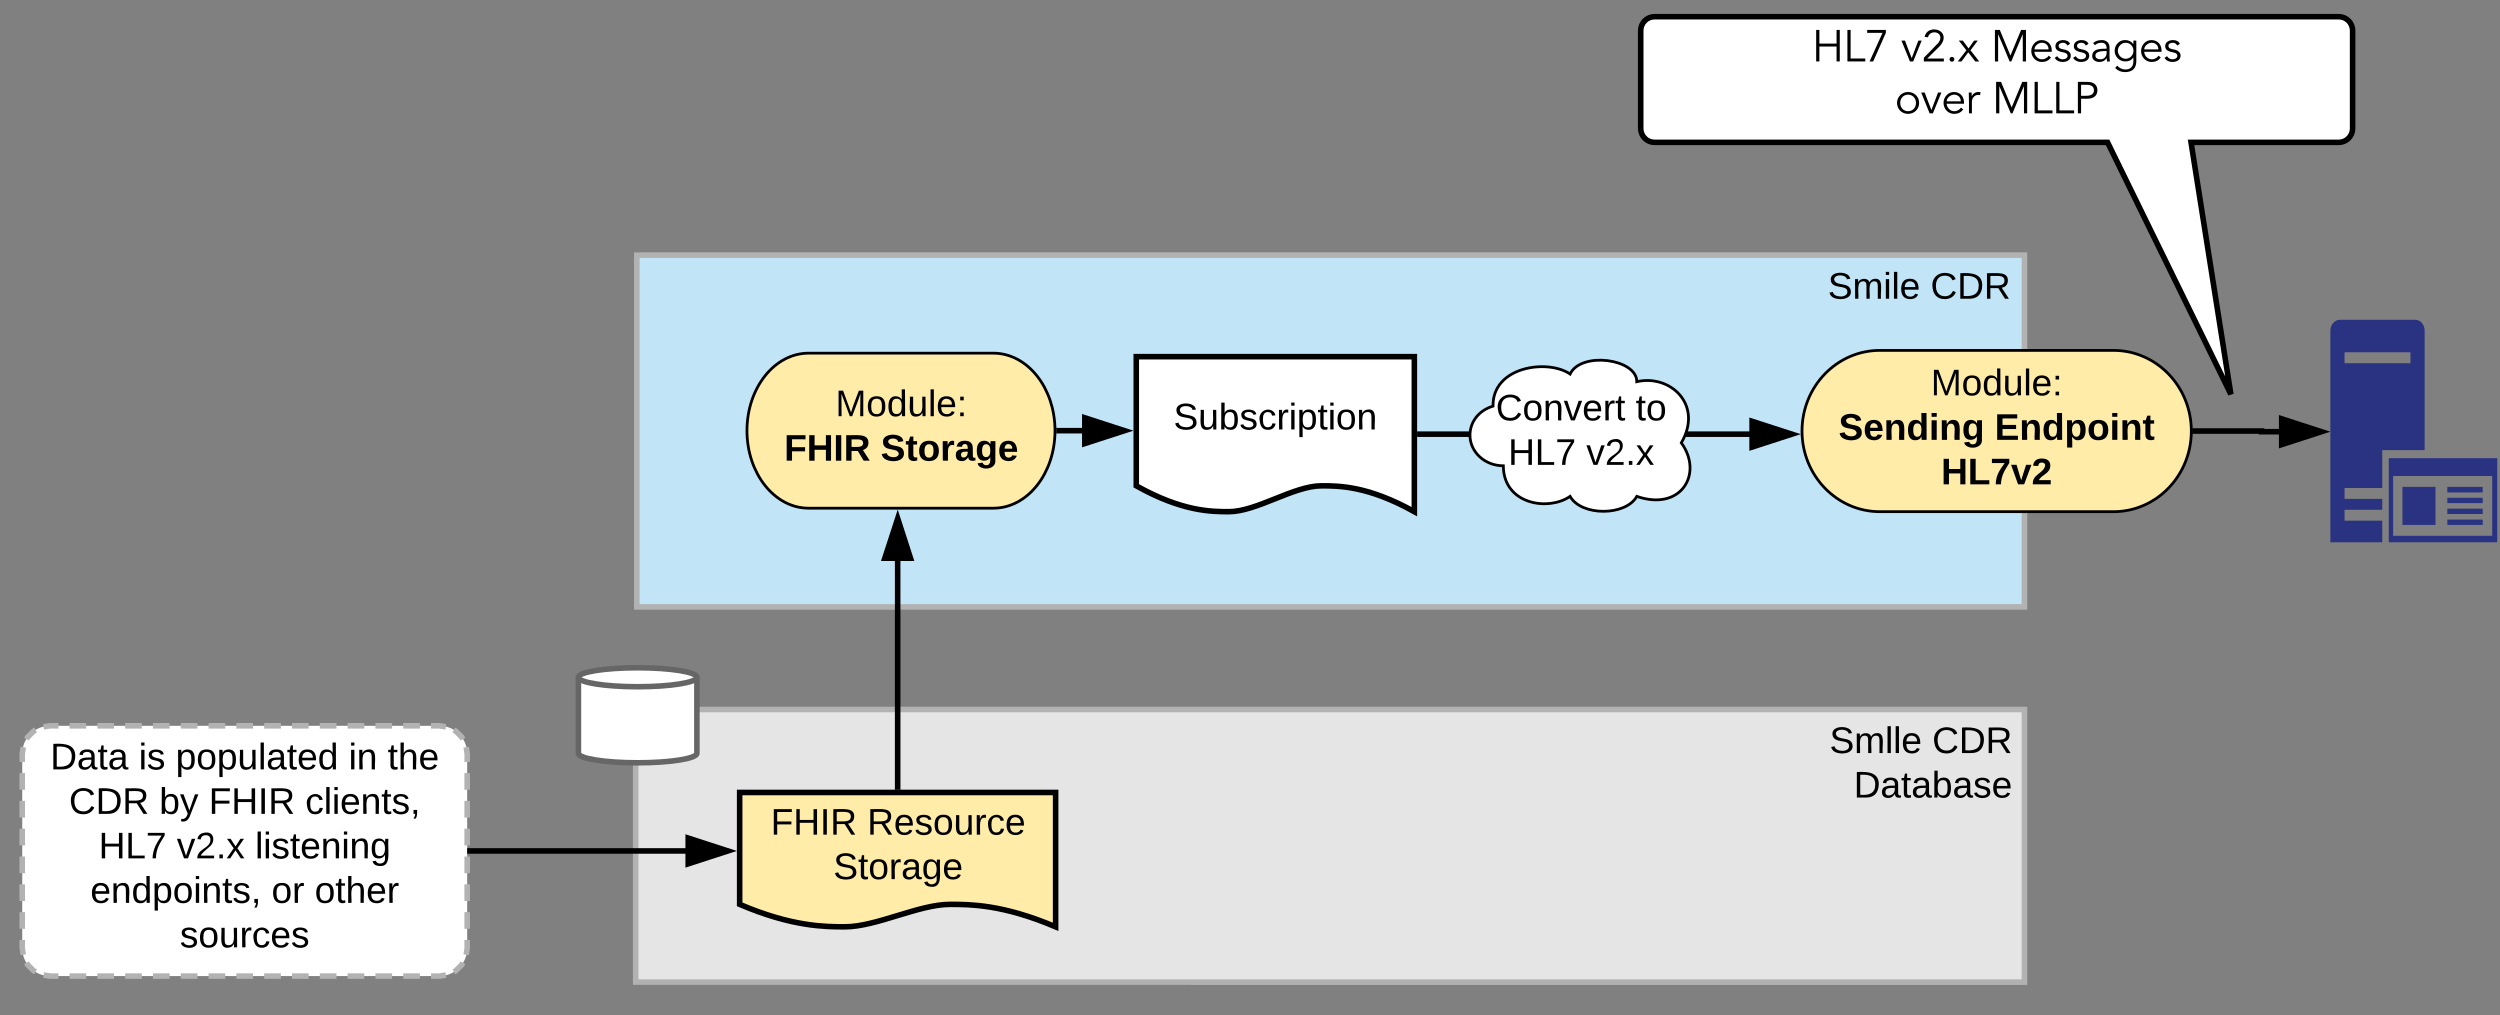<svg xmlns="http://www.w3.org/2000/svg" xmlns:xlink="http://www.w3.org/1999/xlink" xmlns:lucid="lucid" width="899" height="365"><rect width="100%" height="100%" fill="#808080" stroke="none"/><g transform="translate(-42 -574)" lucid:page-tab-id="iBxPmAPJmaLZ"><path d="M271 665.75h499v126.5H271z" stroke="#b2b2b2" stroke-width="2" fill="#c1e4f7"/><use xlink:href="#a" transform="matrix(1,0,0,1,276,670.75) translate(423.296 10.667)"/><use xlink:href="#b" transform="matrix(1,0,0,1,276,670.75) translate(460.222 10.667)"/><path d="M802 700c15.46 0 28 12.98 28 29s-12.54 29-28 29h-84c-15.46 0-28-12.98-28-29s12.54-29 28-29z" stroke="#000" fill="#ffeca9"/><use xlink:href="#c" transform="matrix(1,0,0,1,695,705) translate(41.333 11.167)"/><use xlink:href="#d" transform="matrix(1,0,0,1,695,705) translate(8.148 27.167)"/><use xlink:href="#e" transform="matrix(1,0,0,1,695,705) translate(64.296 27.167)"/><use xlink:href="#f" transform="matrix(1,0,0,1,695,705) translate(45.037 43.167)"/><path d="M910.54 689h-27.12c-1.86 0-3.42 1.76-3.42 3.92V769h18.66v-7.76H885.1v-3.92h13.56v-3.92H885.1v-3.92h13.56v-13.6h15.24v-42.96c0-2.16-1.5-3.92-3.36-3.92zm-1.74 15.6h-23.7v-3.92h23.7v3.92z" stroke="#000" stroke-opacity="0" fill="#2a3282"/><path d="M901 738.76V769h39v-30.24h-39zm37.14 27.92h-35.58v-21.52h35.64v21.52h-.06z" stroke="#000" stroke-opacity="0" fill="#2a3282"/><path d="M917.8 749.08h-11.88v13.68h11.88v-13.68zM934.78 760.84h-12.72v1.92h12.72v-1.92zM934.78 756.92h-12.72v1.92h12.72v-1.92zM934.78 753h-12.72v1.92h12.72V753zM934.78 749.08h-12.72v2h12.72v-2z" stroke="#000" stroke-opacity="0" fill="#2a3282"/><path d="M399.22 701c12.24 0 22.16 12.48 22.16 27.87 0 15.4-9.92 27.87-22.16 27.87h-66.46c-12.23 0-22.15-12.48-22.15-27.87 0-15.4 9.93-27.87 22.16-27.87z" stroke="#000" fill="#ffeca9"/><use xlink:href="#c" transform="matrix(1,0,0,1,315.611,706) translate(26.833 17.667)"/><use xlink:href="#g" transform="matrix(1,0,0,1,315.611,706) translate(8.389 33.667)"/><use xlink:href="#h" transform="matrix(1,0,0,1,315.611,706) translate(43.093 33.667)"/><path d="M270.6 829.13H770v98.04H270.6z" stroke="#b2b2b2" stroke-width="2" fill="#e5e5e5"/><use xlink:href="#i" transform="matrix(1,0,0,1,275.611,834.13) translate(424.296 10.667)"/><use xlink:href="#j" transform="matrix(1,0,0,1,275.611,834.13) translate(461.222 10.667)"/><use xlink:href="#k" transform="matrix(1,0,0,1,275.611,834.13) translate(433 26.667)"/><path d="M292.6 844.9c0 1.87-9.53 3.4-21.3 3.4-11.76 0-21.3-1.53-21.3-3.4v-27.35c0-1.9 9.54-3.42 21.3-3.42 11.77 0 21.3 1.53 21.3 3.42z" stroke="#666" stroke-width="2" fill="#fff"/><path d="M292.6 817.55c0 1.88-9.53 3.4-21.3 3.4-11.76 0-21.3-1.52-21.3-3.4" stroke="#666" stroke-width="2" fill="none"/><path d="M307.98 858.97H421.6v48.32c-18.96-8.08-30.78-8.08-37.94-8.08-11.36 0-26.48 8.07-37.84 8.07-7.04 0-18.98 0-37.84-8.08z" stroke="#000" stroke-width="2" fill="#ffeca9"/><use xlink:href="#l" transform="matrix(1,0,0,1,308.981,859.975) translate(10.167 14.167)"/><use xlink:href="#m" transform="matrix(1,0,0,1,308.981,859.975) translate(44.87 14.167)"/><use xlink:href="#n" transform="matrix(1,0,0,1,308.981,859.975) translate(32.685 30.167)"/><path d="M632 585c0-2.76 2.24-5 5-5h246c2.76 0 5 2.24 5 5v35.2c0 2.76-2.24 5-5 5h-53.1l14.32 90.58-44.33-90.58H637c-2.76 0-5-2.24-5-5z" stroke="#000" stroke-width="2" fill="#fff"/><use xlink:href="#o" transform="matrix(1,0,0,1,632,580) translate(61.562 16.093)"/><use xlink:href="#p" transform="matrix(1,0,0,1,632,580) translate(93.544 16.093)"/><use xlink:href="#q" transform="matrix(1,0,0,1,632,580) translate(125.838 16.093)"/><use xlink:href="#r" transform="matrix(1,0,0,1,632,580) translate(91.406 34.76)"/><use xlink:href="#s" transform="matrix(1,0,0,1,632,580) translate(126.266 34.76)"/><path d="M364.8 857.97V775.5" stroke="#000" stroke-width="2" fill="none"/><path d="M365.8 858.97h-2v-1h2zM369.43 774.74h-9.27l4.64-14.26z"/><path d="M370.8 775.74H358.8l6.02-18.5zm-9.26-2h6.52l-3.26-10.03z"/><path d="M450.6 702.26h100V758c-16.7-9.3-27.1-9.3-33.4-9.3-10 0-23.3 9.3-33.3 9.3-6.2 0-16.7 0-33.3-9.3z" stroke="#000" stroke-width="2" fill="#fff"/><use xlink:href="#t" transform="matrix(1,0,0,1,455.611,707.259) translate(8.389 21.167)"/><path d="M421.88 728.87h9.5" stroke="#000" stroke-width="2" fill="none"/><path d="M421.88 729.87h-.6l.1-1-.07-1h.58zM446.38 728.87l-14.27 4.64v-9.26z"/><path d="M449.6 728.87l-18.5 6v-12zm-16.5 3.26l10.04-3.26-10.03-3.26z"/><path d="M551.6 730.13h119.72" stroke="#000" stroke-width="2" fill="none"/><path d="M551.6 731.13h-1v-2h1zM686.32 730.13l-14.26 4.63v-9.27z"/><path d="M689.56 730.13l-18.5 6v-12zm-16.5 3.26l10.03-3.27-10.04-3.26z"/><path d="M582.6 741.5c-6.62 0-12-4.92-12-11 0-4.86 3.26-8.96 8.3-10.46-.3-14.3 19.7-17.04 27.7-11.54 4-8.25 24-5.5 24 2.75 12-2.75 24 8.25 16 22 8 11 0 24.75-16 19.25-4 7.15-20 7.15-24 0-8 5.5-24 2.75-24-11z" stroke="#000" fill="#fff"/><g><use xlink:href="#u" transform="matrix(1,0,0,1,575.611,708) translate(4.296 17.167)"/><use xlink:href="#v" transform="matrix(1,0,0,1,575.611,708) translate(54.593 17.167)"/><use xlink:href="#w" transform="matrix(1,0,0,1,575.611,708) translate(8.722 33.167)"/><use xlink:href="#x" transform="matrix(1,0,0,1,575.611,708) translate(36.833 33.167)"/></g><path d="M830.5 729h24.75v.24h6.5" stroke="#000" stroke-width="2" fill="none"/><path d="M830.5 730h-.6l.1-1v-.58l-.05-.42h.55zM876.76 729.24l-14.26 4.64v-9.28z"/><path d="M880 729.24l-18.5 6v-12zm-16.5 3.26l10.03-3.26-10.03-3.26z"/><path d="M50 845c0-5.52 4.48-10 10-10h140c5.52 0 10 4.48 10 10v70c0 5.52-4.48 10-10 10H60c-5.52 0-10-4.48-10-10z" fill="#fff"/><path d="M51.55 839.82l.38-.73 2.16-2.17.72-.38m2.86-1.18L60 835h3m4 0h6m4 0h6m4 0h6m4 0h6m4 0h6m4 0h6m4 0h6m4 0h6m4 0h6m4 0h6m4 0h6m4 0h6m4 0h6m4 0h3l2.32.37m2.86 1.18l.73.38 2.17 2.16.38.72m1.18 2.86L210 845v3m0 4v6m0 4v6m0 4v6m0 4v6m0 4v6m0 4v6m0 4v3l-.37 2.32m-1.18 2.86l-.38.73-2.16 2.17-.72.38m-2.86 1.18L200 925h-3m-4 0h-6m-4 0h-6m-4 0h-6m-4 0h-6m-4 0h-6m-4 0h-6m-4 0h-6m-4 0h-6m-4 0h-6m-4 0h-6m-4 0h-6m-4 0h-6m-4 0h-6m-4 0h-3l-2.32-.37m-2.86-1.18l-.73-.38-2.17-2.16-.38-.72m-1.18-2.86L50 915v-3m0-4v-6m0-4v-6m0-4v-6m0-4v-6m0-4v-6m0-4v-6m0-4v-3l.37-2.32" stroke="#b2b2b2" stroke-width="2" fill="none"/><g><use xlink:href="#y" transform="matrix(1,0,0,1,55,840) translate(5.074 10.667)"/><use xlink:href="#z" transform="matrix(1,0,0,1,55,840) translate(36.889 10.667)"/><use xlink:href="#A" transform="matrix(1,0,0,1,55,840) translate(50.185 10.667)"/><use xlink:href="#B" transform="matrix(1,0,0,1,55,840) translate(112.37 10.667)"/><use xlink:href="#C" transform="matrix(1,0,0,1,55,840) translate(126.407 10.667)"/><use xlink:href="#D" transform="matrix(1,0,0,1,55,840) translate(11.815 26.667)"/><use xlink:href="#E" transform="matrix(1,0,0,1,55,840) translate(44.296 26.667)"/><use xlink:href="#F" transform="matrix(1,0,0,1,55,840) translate(62.074 26.667)"/><use xlink:href="#G" transform="matrix(1,0,0,1,55,840) translate(96.778 26.667)"/><use xlink:href="#w" transform="matrix(1,0,0,1,55,840) translate(22.481 42.667)"/><use xlink:href="#H" transform="matrix(1,0,0,1,55,840) translate(50.593 42.667)"/><use xlink:href="#I" transform="matrix(1,0,0,1,55,840) translate(78.741 42.667)"/><use xlink:href="#J" transform="matrix(1,0,0,1,55,840) translate(19.5 58.667)"/><use xlink:href="#K" transform="matrix(1,0,0,1,55,840) translate(84.648 58.667)"/><use xlink:href="#L" transform="matrix(1,0,0,1,55,840) translate(100.167 58.667)"/><use xlink:href="#M" transform="matrix(1,0,0,1,55,840) translate(51.685 74.667)"/></g><path d="M211 880h77.75" stroke="#000" stroke-width="2" fill="none"/><path d="M211 881h-1v-2h1zM303.75 880l-14.27 4.64v-9.28z"/><path d="M306.98 880l-18.5 6v-12zm-16.5 3.26L300.5 880l-10.02-3.26z"/><defs><path d="M185-189c-5-48-123-54-124 2 14 75 158 14 163 119 3 78-121 87-175 55-17-10-28-26-33-46l33-7c5 56 141 63 141-1 0-78-155-14-162-118-5-82 145-84 179-34 5 7 8 16 11 25" id="N"/><path d="M210-169c-67 3-38 105-44 169h-31v-121c0-29-5-50-35-48C34-165 62-65 56 0H25l-1-190h30c1 10-1 24 2 32 10-44 99-50 107 0 11-21 27-35 58-36 85-2 47 119 55 194h-31v-121c0-29-5-49-35-48" id="O"/><path d="M24-231v-30h32v30H24zM24 0v-190h32V0H24" id="P"/><path d="M24 0v-261h32V0H24" id="Q"/><path d="M100-194c63 0 86 42 84 106H49c0 40 14 67 53 68 26 1 43-12 49-29l28 8c-11 28-37 45-77 45C44 4 14-33 15-96c1-61 26-98 85-98zm52 81c6-60-76-77-97-28-3 7-6 17-6 28h103" id="R"/><g id="a"><use transform="matrix(0.037,0,0,0.037,0,0)" xlink:href="#N"/><use transform="matrix(0.037,0,0,0.037,8.889,0)" xlink:href="#O"/><use transform="matrix(0.037,0,0,0.037,19.963,0)" xlink:href="#P"/><use transform="matrix(0.037,0,0,0.037,22.889,0)" xlink:href="#Q"/><use transform="matrix(0.037,0,0,0.037,25.815,0)" xlink:href="#R"/></g><path d="M212-179c-10-28-35-45-73-45-59 0-87 40-87 99 0 60 29 101 89 101 43 0 62-24 78-52l27 14C228-24 195 4 139 4 59 4 22-46 18-125c-6-104 99-153 187-111 19 9 31 26 39 46" id="S"/><path d="M30-248c118-7 216 8 213 122C240-48 200 0 122 0H30v-248zM63-27c89 8 146-16 146-99s-60-101-146-95v194" id="T"/><path d="M233-177c-1 41-23 64-60 70L243 0h-38l-65-103H63V0H30v-248c88 3 205-21 203 71zM63-129c60-2 137 13 137-47 0-61-80-42-137-45v92" id="U"/><g id="b"><use transform="matrix(0.037,0,0,0.037,0,0)" xlink:href="#S"/><use transform="matrix(0.037,0,0,0.037,9.593,0)" xlink:href="#T"/><use transform="matrix(0.037,0,0,0.037,19.185,0)" xlink:href="#U"/></g><path d="M240 0l2-218c-23 76-54 145-80 218h-23L58-218 59 0H30v-248h44l77 211c21-75 51-140 76-211h43V0h-30" id="V"/><path d="M100-194c62-1 85 37 85 99 1 63-27 99-86 99S16-35 15-95c0-66 28-99 85-99zM99-20c44 1 53-31 53-75 0-43-8-75-51-75s-53 32-53 75 10 74 51 75" id="W"/><path d="M85-194c31 0 48 13 60 33l-1-100h32l1 261h-30c-2-10 0-23-3-31C134-8 116 4 85 4 32 4 16-35 15-94c0-66 23-100 70-100zm9 24c-40 0-46 34-46 75 0 40 6 74 45 74 42 0 51-32 51-76 0-42-9-74-50-73" id="X"/><path d="M84 4C-5 8 30-112 23-190h32v120c0 31 7 50 39 49 72-2 45-101 50-169h31l1 190h-30c-1-10 1-25-2-33-11 22-28 36-60 37" id="Y"/><path d="M33-154v-36h34v36H33zM33 0v-36h34V0H33" id="Z"/><g id="c"><use transform="matrix(0.037,0,0,0.037,0,0)" xlink:href="#V"/><use transform="matrix(0.037,0,0,0.037,11.074,0)" xlink:href="#W"/><use transform="matrix(0.037,0,0,0.037,18.481,0)" xlink:href="#X"/><use transform="matrix(0.037,0,0,0.037,25.889,0)" xlink:href="#Y"/><use transform="matrix(0.037,0,0,0.037,33.296,0)" xlink:href="#Q"/><use transform="matrix(0.037,0,0,0.037,36.222,0)" xlink:href="#R"/><use transform="matrix(0.037,0,0,0.037,43.63,0)" xlink:href="#Z"/></g><path d="M169-182c-1-43-94-46-97-3 18 66 151 10 154 114 3 95-165 93-204 36-6-8-10-19-12-30l50-8c3 46 112 56 116 5-17-69-150-10-154-114-4-87 153-88 188-35 5 8 8 18 10 28" id="aa"/><path d="M185-48c-13 30-37 53-82 52C43 2 14-33 14-96s30-98 90-98c62 0 83 45 84 108H66c0 31 8 55 39 56 18 0 30-7 34-22zm-45-69c5-46-57-63-70-21-2 6-4 13-4 21h74" id="ab"/><path d="M135-194c87-1 58 113 63 194h-50c-7-57 23-157-34-157-59 0-34 97-39 157H25l-1-190h47c2 12-1 28 3 38 12-26 28-41 61-42" id="ac"/><path d="M88-194c31-1 46 15 58 34l-1-101h50l1 261h-48c-2-10 0-23-3-31C134-8 116 4 84 4 32 4 16-41 15-95c0-56 19-97 73-99zm17 164c33 0 40-30 41-66 1-37-9-64-41-64s-38 30-39 65c0 43 13 65 39 65" id="ad"/><path d="M25-224v-37h50v37H25zM25 0v-190h50V0H25" id="ae"/><path d="M195-6C206 82 75 100 31 46c-4-6-6-13-8-21l49-6c3 16 16 24 34 25 40 0 42-37 40-79-11 22-30 35-61 35-53 0-70-43-70-97 0-56 18-96 73-97 30 0 46 14 59 34l2-30h47zm-90-29c32 0 41-27 41-63 0-35-9-62-40-62-32 0-39 29-40 63 0 36 9 62 39 62" id="af"/><g id="d"><use transform="matrix(0.037,0,0,0.037,0,0)" xlink:href="#aa"/><use transform="matrix(0.037,0,0,0.037,8.889,0)" xlink:href="#ab"/><use transform="matrix(0.037,0,0,0.037,16.296,0)" xlink:href="#ac"/><use transform="matrix(0.037,0,0,0.037,24.407,0)" xlink:href="#ad"/><use transform="matrix(0.037,0,0,0.037,32.519,0)" xlink:href="#ae"/><use transform="matrix(0.037,0,0,0.037,36.222,0)" xlink:href="#ac"/><use transform="matrix(0.037,0,0,0.037,44.333,0)" xlink:href="#af"/></g><path d="M24 0v-248h195v40H76v63h132v40H76v65h150V0H24" id="ag"/><path d="M135-194c53 0 70 44 70 98 0 56-19 98-73 100-31 1-45-17-59-34 3 33 2 69 2 105H25l-1-265h48c2 10 0 23 3 31 11-24 29-35 60-35zM114-30c33 0 39-31 40-66 0-38-9-64-40-64-56 0-55 130 0 130" id="ah"/><path d="M110-194c64 0 96 36 96 99 0 64-35 99-97 99-61 0-95-36-95-99 0-62 34-99 96-99zm-1 164c35 0 45-28 45-65 0-40-10-65-43-65-34 0-45 26-45 65 0 36 10 65 43 65" id="ai"/><path d="M115-3C79 11 28 4 28-45v-112H4v-33h27l15-45h31v45h36v33H77v99c-1 23 16 31 38 25v30" id="aj"/><g id="e"><use transform="matrix(0.037,0,0,0.037,0,0)" xlink:href="#ag"/><use transform="matrix(0.037,0,0,0.037,8.889,0)" xlink:href="#ac"/><use transform="matrix(0.037,0,0,0.037,17,0)" xlink:href="#ad"/><use transform="matrix(0.037,0,0,0.037,25.111,0)" xlink:href="#ah"/><use transform="matrix(0.037,0,0,0.037,33.222,0)" xlink:href="#ai"/><use transform="matrix(0.037,0,0,0.037,41.333,0)" xlink:href="#ae"/><use transform="matrix(0.037,0,0,0.037,45.037,0)" xlink:href="#ac"/><use transform="matrix(0.037,0,0,0.037,53.148,0)" xlink:href="#aj"/></g><path d="M186 0v-106H76V0H24v-248h52v99h110v-99h50V0h-50" id="ak"/><path d="M24 0v-248h52v208h133V0H24" id="al"/><path d="M52 0c1-96 47-148 87-207H15v-41h169v40c-36 62-79 113-81 208H52" id="am"/><path d="M128 0H69L1-190h53L99-40l48-150h52" id="an"/><path d="M182-182c0 78-84 86-111 141h115V0H12c-6-101 99-100 120-180 1-22-12-31-33-32-23 0-32 14-35 34l-49-3c5-45 32-70 84-70 51 0 83 22 83 69" id="ao"/><g id="f"><use transform="matrix(0.037,0,0,0.037,0,0)" xlink:href="#ak"/><use transform="matrix(0.037,0,0,0.037,9.593,0)" xlink:href="#al"/><use transform="matrix(0.037,0,0,0.037,17.704,0)" xlink:href="#am"/><use transform="matrix(0.037,0,0,0.037,25.111,0)" xlink:href="#an"/><use transform="matrix(0.037,0,0,0.037,32.519,0)" xlink:href="#ao"/></g><path d="M76-208v77h127v40H76V0H24v-248h183v40H76" id="ap"/><path d="M24 0v-248h52V0H24" id="aq"/><path d="M240-174c0 40-23 61-54 70L253 0h-59l-57-94H76V0H24v-248c93 4 217-23 216 74zM76-134c48-2 112 12 112-38 0-48-66-32-112-35v73" id="ar"/><g id="g"><use transform="matrix(0.037,0,0,0.037,0,0)" xlink:href="#ap"/><use transform="matrix(0.037,0,0,0.037,8.111,0)" xlink:href="#ak"/><use transform="matrix(0.037,0,0,0.037,17.704,0)" xlink:href="#aq"/><use transform="matrix(0.037,0,0,0.037,21.407,0)" xlink:href="#ar"/></g><path d="M135-150c-39-12-60 13-60 57V0H25l-1-190h47c2 13-1 29 3 40 6-28 27-53 61-41v41" id="as"/><path d="M133-34C117-15 103 5 69 4 32 3 11-16 11-54c-1-60 55-63 116-61 1-26-3-47-28-47-18 1-26 9-28 27l-52-2c7-38 36-58 82-57s74 22 75 68l1 82c-1 14 12 18 25 15v27c-30 8-71 5-69-32zm-48 3c29 0 43-24 42-57-32 0-66-3-65 30 0 17 8 27 23 27" id="at"/><g id="h"><use transform="matrix(0.037,0,0,0.037,0,0)" xlink:href="#aa"/><use transform="matrix(0.037,0,0,0.037,8.889,0)" xlink:href="#aj"/><use transform="matrix(0.037,0,0,0.037,13.296,0)" xlink:href="#ai"/><use transform="matrix(0.037,0,0,0.037,21.407,0)" xlink:href="#as"/><use transform="matrix(0.037,0,0,0.037,26.593,0)" xlink:href="#at"/><use transform="matrix(0.037,0,0,0.037,34,0)" xlink:href="#af"/><use transform="matrix(0.037,0,0,0.037,42.111,0)" xlink:href="#ab"/></g><g id="i"><use transform="matrix(0.037,0,0,0.037,0,0)" xlink:href="#N"/><use transform="matrix(0.037,0,0,0.037,8.889,0)" xlink:href="#O"/><use transform="matrix(0.037,0,0,0.037,19.963,0)" xlink:href="#Q"/><use transform="matrix(0.037,0,0,0.037,22.889,0)" xlink:href="#Q"/><use transform="matrix(0.037,0,0,0.037,25.815,0)" xlink:href="#R"/></g><g id="j"><use transform="matrix(0.037,0,0,0.037,0,0)" xlink:href="#S"/><use transform="matrix(0.037,0,0,0.037,9.593,0)" xlink:href="#T"/><use transform="matrix(0.037,0,0,0.037,19.185,0)" xlink:href="#U"/></g><path d="M141-36C126-15 110 5 73 4 37 3 15-17 15-53c-1-64 63-63 125-63 3-35-9-54-41-54-24 1-41 7-42 31l-33-3c5-37 33-52 76-52 45 0 72 20 72 64v82c-1 20 7 32 28 27v20c-31 9-61-2-59-35zM48-53c0 20 12 33 32 33 41-3 63-29 60-74-43 2-92-5-92 41" id="au"/><path d="M59-47c-2 24 18 29 38 22v24C64 9 27 4 27-40v-127H5v-23h24l9-43h21v43h35v23H59v120" id="av"/><path d="M115-194c53 0 69 39 70 98 0 66-23 100-70 100C84 3 66-7 56-30L54 0H23l1-261h32v101c10-23 28-34 59-34zm-8 174c40 0 45-34 45-75 0-40-5-75-45-74-42 0-51 32-51 76 0 43 10 73 51 73" id="aw"/><path d="M135-143c-3-34-86-38-87 0 15 53 115 12 119 90S17 21 10-45l28-5c4 36 97 45 98 0-10-56-113-15-118-90-4-57 82-63 122-42 12 7 21 19 24 35" id="ax"/><g id="k"><use transform="matrix(0.037,0,0,0.037,0,0)" xlink:href="#T"/><use transform="matrix(0.037,0,0,0.037,9.593,0)" xlink:href="#au"/><use transform="matrix(0.037,0,0,0.037,17,0)" xlink:href="#av"/><use transform="matrix(0.037,0,0,0.037,20.704,0)" xlink:href="#au"/><use transform="matrix(0.037,0,0,0.037,28.111,0)" xlink:href="#aw"/><use transform="matrix(0.037,0,0,0.037,35.519,0)" xlink:href="#au"/><use transform="matrix(0.037,0,0,0.037,42.926,0)" xlink:href="#ax"/><use transform="matrix(0.037,0,0,0.037,49.593,0)" xlink:href="#R"/></g><path d="M63-220v92h138v28H63V0H30v-248h175v28H63" id="ay"/><path d="M197 0v-115H63V0H30v-248h33v105h134v-105h34V0h-34" id="az"/><path d="M33 0v-248h34V0H33" id="aA"/><g id="l"><use transform="matrix(0.037,0,0,0.037,0,0)" xlink:href="#ay"/><use transform="matrix(0.037,0,0,0.037,8.111,0)" xlink:href="#az"/><use transform="matrix(0.037,0,0,0.037,17.704,0)" xlink:href="#aA"/><use transform="matrix(0.037,0,0,0.037,21.407,0)" xlink:href="#U"/></g><path d="M114-163C36-179 61-72 57 0H25l-1-190h30c1 12-1 29 2 39 6-27 23-49 58-41v29" id="aB"/><path d="M96-169c-40 0-48 33-48 73s9 75 48 75c24 0 41-14 43-38l32 2c-6 37-31 61-74 61-59 0-76-41-82-99-10-93 101-131 147-64 4 7 5 14 7 22l-32 3c-4-21-16-35-41-35" id="aC"/><g id="m"><use transform="matrix(0.037,0,0,0.037,0,0)" xlink:href="#U"/><use transform="matrix(0.037,0,0,0.037,9.593,0)" xlink:href="#R"/><use transform="matrix(0.037,0,0,0.037,17,0)" xlink:href="#ax"/><use transform="matrix(0.037,0,0,0.037,23.667,0)" xlink:href="#W"/><use transform="matrix(0.037,0,0,0.037,31.074,0)" xlink:href="#Y"/><use transform="matrix(0.037,0,0,0.037,38.481,0)" xlink:href="#aB"/><use transform="matrix(0.037,0,0,0.037,42.889,0)" xlink:href="#aC"/><use transform="matrix(0.037,0,0,0.037,49.556,0)" xlink:href="#R"/></g><path d="M177-190C167-65 218 103 67 71c-23-6-38-20-44-43l32-5c15 47 100 32 89-28v-30C133-14 115 1 83 1 29 1 15-40 15-95c0-56 16-97 71-98 29-1 48 16 59 35 1-10 0-23 2-32h30zM94-22c36 0 50-32 50-73 0-42-14-75-50-75-39 0-46 34-46 75s6 73 46 73" id="aD"/><g id="n"><use transform="matrix(0.037,0,0,0.037,0,0)" xlink:href="#N"/><use transform="matrix(0.037,0,0,0.037,8.889,0)" xlink:href="#av"/><use transform="matrix(0.037,0,0,0.037,12.593,0)" xlink:href="#W"/><use transform="matrix(0.037,0,0,0.037,20,0)" xlink:href="#aB"/><use transform="matrix(0.037,0,0,0.037,24.407,0)" xlink:href="#au"/><use transform="matrix(0.037,0,0,0.037,31.815,0)" xlink:href="#aD"/><use transform="matrix(0.037,0,0,0.037,39.222,0)" xlink:href="#R"/></g><path d="M96 0v-708h72v307h386v-307h72V0h-72v-335H168V0H96" id="aE"/><path d="M168-708v642h330V0H96v-708h72" id="aF"/><path d="M474-708v66L189 0h-81l291-642H54v-66h420" id="aG"/><g id="o"><use transform="matrix(0.016,0,0,0.016,0,0)" xlink:href="#aE"/><use transform="matrix(0.016,0,0,0.016,11.231,0)" xlink:href="#aF"/><use transform="matrix(0.016,0,0,0.016,19.009,0)" xlink:href="#aG"/></g><path d="M468-468L278 0h-74L14-468h79c51 131 98 266 151 394l149-394h75" id="aH"/><path d="M278-720c143 0 256 107 203 257-28 78-76 121-132 176L126-66h372V0H48v-83c108-111 221-222 326-335 18-23 47-71 46-112 2-76-61-125-137-124-73 0-129 48-141 111l-76-8c17-98 99-169 212-169" id="aI"/><path d="M139-102c29-1 55 25 54 54 1 29-25 55-54 54-29 1-55-25-54-54-1-29 25-55 54-54" id="aJ"/><path d="M0 0l193-250L23-468h90l130 175 124-175h82L286-250 482 0h-90L235-205 84 0H0" id="aK"/><g id="p"><use transform="matrix(0.016,0,0,0.016,0,0)" xlink:href="#aH"/><use transform="matrix(0.016,0,0,0.016,7.498,0)" xlink:href="#aI"/><use transform="matrix(0.016,0,0,0.016,16.147,0)" xlink:href="#aJ"/><use transform="matrix(0.016,0,0,0.016,20.471,0)" xlink:href="#aK"/></g><path d="M206-708l239 576 239-576h110V0h-72c-1-203 3-412-2-612L464 0h-38c-86-204-169-411-258-612V0H96v-708h110" id="aL"/><path d="M48-234c0-134 104-248 236-246 143 2 235 111 224 264H118c5 88 79 170 172 168 67 1 124-39 150-81l51 42c-52 66-119 99-201 99C154 15 48-97 48-234zm388-36c1-90-61-150-152-150-79 0-167 74-164 150h316" id="aM"/><path d="M50-339c-3-93 82-141 173-141 77 0 129 28 156 84l-59 39c-22-42-56-63-101-63-48 0-98 22-97 70 1 75 96 72 159 90 59 17 114 59 114 128 3 98-86 144-182 144-79 0-139-30-180-91l57-39c30 47 71 70 123 70 54 0 111-25 110-78-3-73-91-73-153-90-79-22-120-61-120-123" id="aN"/><path d="M48-125c6-155 164-162 324-162 3-88-36-133-120-133-55 0-102 18-143 55l-40-47c44-45 110-68 198-68 100 0 171 62 171 166 0 106-6 220 8 314h-64c-5-22-3-52-8-76-36 59-91 88-165 88-85 1-164-50-161-137zm182 77c102 1 151-76 142-185h-34c-145 0-218 33-218 99-2 58 53 86 110 86" id="aO"/><path d="M535-4c-2 160-88 242-251 244-91 0-166-31-225-94l49-52c36 48 99 86 179 86 122 3 182-69 182-184 0-27 3-60-2-84-39 59-98 88-175 88C160 4 48-106 48-238c0-134 104-246 238-242 77-1 136 32 183 90v-78h66V-4zM294-420c-95 0-174 85-174 180S199-60 294-60c98 0 177-78 177-180 0-100-74-180-177-180" id="aP"/><g id="q"><use transform="matrix(0.016,0,0,0.016,0,0)" xlink:href="#aL"/><use transform="matrix(0.016,0,0,0.016,13.844,0)" xlink:href="#aM"/><use transform="matrix(0.016,0,0,0.016,22.493,0)" xlink:href="#aN"/><use transform="matrix(0.016,0,0,0.016,29.12,0)" xlink:href="#aN"/><use transform="matrix(0.016,0,0,0.016,35.747,0)" xlink:href="#aO"/><use transform="matrix(0.016,0,0,0.016,43.82,0)" xlink:href="#aP"/><use transform="matrix(0.016,0,0,0.016,53.324,0)" xlink:href="#aM"/><use transform="matrix(0.016,0,0,0.016,61.973,0)" xlink:href="#aN"/></g><path d="M296-480c141 0 249 107 249 246S437 12 296 12C156 12 48-95 48-234s108-246 248-246zm0 432c105 0 179-82 177-186 2-104-72-186-177-186-104 0-178 83-176 186-2 103 72 186 176 186" id="aQ"/><path d="M328-409c-104-30-183 57-183 145V0H79c-1-183 3-275-4-468h65c1 28-3 62 2 87 22-67 105-118 199-93" id="aR"/><g id="r"><use transform="matrix(0.016,0,0,0.016,0,0)" xlink:href="#aQ"/><use transform="matrix(0.016,0,0,0.016,9.224,0)" xlink:href="#aH"/><use transform="matrix(0.016,0,0,0.016,16.722,0)" xlink:href="#aM"/><use transform="matrix(0.016,0,0,0.016,25.371,0)" xlink:href="#aR"/></g><path d="M535-519c0 132-96 191-233 190H168V0H96v-708h206c137-1 233 58 233 189zm-78 0c0-89-68-123-173-123H168v247h116c105 1 173-35 173-124" id="aS"/><g id="s"><use transform="matrix(0.016,0,0,0.016,0,0)" xlink:href="#aL"/><use transform="matrix(0.016,0,0,0.016,13.844,0)" xlink:href="#aF"/><use transform="matrix(0.016,0,0,0.016,21.622,0)" xlink:href="#aF"/><use transform="matrix(0.016,0,0,0.016,29.4,0)" xlink:href="#aS"/></g><path d="M115-194c55 1 70 41 70 98S169 2 115 4C84 4 66-9 55-30l1 105H24l-1-265h31l2 30c10-21 28-34 59-34zm-8 174c40 0 45-34 45-75s-6-73-45-74c-42 0-51 32-51 76 0 43 10 73 51 73" id="aT"/><path d="M117-194c89-4 53 116 60 194h-32v-121c0-31-8-49-39-48C34-167 62-67 57 0H25l-1-190h30c1 10-1 24 2 32 11-22 29-35 61-36" id="aU"/><g id="t"><use transform="matrix(0.037,0,0,0.037,0,0)" xlink:href="#N"/><use transform="matrix(0.037,0,0,0.037,8.889,0)" xlink:href="#Y"/><use transform="matrix(0.037,0,0,0.037,16.296,0)" xlink:href="#aw"/><use transform="matrix(0.037,0,0,0.037,23.704,0)" xlink:href="#ax"/><use transform="matrix(0.037,0,0,0.037,30.37,0)" xlink:href="#aC"/><use transform="matrix(0.037,0,0,0.037,37.037,0)" xlink:href="#aB"/><use transform="matrix(0.037,0,0,0.037,41.444,0)" xlink:href="#P"/><use transform="matrix(0.037,0,0,0.037,44.37,0)" xlink:href="#aT"/><use transform="matrix(0.037,0,0,0.037,51.778,0)" xlink:href="#av"/><use transform="matrix(0.037,0,0,0.037,55.481,0)" xlink:href="#P"/><use transform="matrix(0.037,0,0,0.037,58.407,0)" xlink:href="#W"/><use transform="matrix(0.037,0,0,0.037,65.815,0)" xlink:href="#aU"/></g><path d="M108 0H70L1-190h34L89-25l56-165h34" id="aV"/><g id="u"><use transform="matrix(0.037,0,0,0.037,0,0)" xlink:href="#S"/><use transform="matrix(0.037,0,0,0.037,9.593,0)" xlink:href="#W"/><use transform="matrix(0.037,0,0,0.037,17,0)" xlink:href="#aU"/><use transform="matrix(0.037,0,0,0.037,24.407,0)" xlink:href="#aV"/><use transform="matrix(0.037,0,0,0.037,31.074,0)" xlink:href="#R"/><use transform="matrix(0.037,0,0,0.037,38.481,0)" xlink:href="#aB"/><use transform="matrix(0.037,0,0,0.037,42.889,0)" xlink:href="#av"/></g><g id="v"><use transform="matrix(0.037,0,0,0.037,0,0)" xlink:href="#av"/><use transform="matrix(0.037,0,0,0.037,3.704,0)" xlink:href="#W"/></g><path d="M30 0v-248h33v221h125V0H30" id="aW"/><path d="M64 0c3-98 48-159 88-221H18v-27h164v26C143-157 98-101 97 0H64" id="aX"/><g id="w"><use transform="matrix(0.037,0,0,0.037,0,0)" xlink:href="#az"/><use transform="matrix(0.037,0,0,0.037,9.593,0)" xlink:href="#aW"/><use transform="matrix(0.037,0,0,0.037,17,0)" xlink:href="#aX"/></g><path d="M101-251c82-7 93 87 43 132L82-64C71-53 59-42 53-27h129V0H18c2-99 128-94 128-182 0-28-16-43-45-43s-46 15-49 41l-32-3c6-41 34-60 81-64" id="aY"/><path d="M33 0v-38h34V0H33" id="aZ"/><path d="M141 0L90-78 38 0H4l68-98-65-92h35l48 74 47-74h35l-64 92 68 98h-35" id="ba"/><g id="x"><use transform="matrix(0.037,0,0,0.037,0,0)" xlink:href="#aV"/><use transform="matrix(0.037,0,0,0.037,6.667,0)" xlink:href="#aY"/><use transform="matrix(0.037,0,0,0.037,14.074,0)" xlink:href="#aZ"/><use transform="matrix(0.037,0,0,0.037,17.778,0)" xlink:href="#ba"/></g><g id="y"><use transform="matrix(0.037,0,0,0.037,0,0)" xlink:href="#T"/><use transform="matrix(0.037,0,0,0.037,9.593,0)" xlink:href="#au"/><use transform="matrix(0.037,0,0,0.037,17,0)" xlink:href="#av"/><use transform="matrix(0.037,0,0,0.037,20.704,0)" xlink:href="#au"/></g><g id="z"><use transform="matrix(0.037,0,0,0.037,0,0)" xlink:href="#P"/><use transform="matrix(0.037,0,0,0.037,2.926,0)" xlink:href="#ax"/></g><g id="A"><use transform="matrix(0.037,0,0,0.037,0,0)" xlink:href="#aT"/><use transform="matrix(0.037,0,0,0.037,7.407,0)" xlink:href="#W"/><use transform="matrix(0.037,0,0,0.037,14.815,0)" xlink:href="#aT"/><use transform="matrix(0.037,0,0,0.037,22.222,0)" xlink:href="#Y"/><use transform="matrix(0.037,0,0,0.037,29.63,0)" xlink:href="#Q"/><use transform="matrix(0.037,0,0,0.037,32.556,0)" xlink:href="#au"/><use transform="matrix(0.037,0,0,0.037,39.963,0)" xlink:href="#av"/><use transform="matrix(0.037,0,0,0.037,43.667,0)" xlink:href="#R"/><use transform="matrix(0.037,0,0,0.037,51.074,0)" xlink:href="#X"/></g><g id="B"><use transform="matrix(0.037,0,0,0.037,0,0)" xlink:href="#P"/><use transform="matrix(0.037,0,0,0.037,2.926,0)" xlink:href="#aU"/></g><path d="M106-169C34-169 62-67 57 0H25v-261h32l-1 103c12-21 28-36 61-36 89 0 53 116 60 194h-32v-121c2-32-8-49-39-48" id="bb"/><g id="C"><use transform="matrix(0.037,0,0,0.037,0,0)" xlink:href="#av"/><use transform="matrix(0.037,0,0,0.037,3.704,0)" xlink:href="#bb"/><use transform="matrix(0.037,0,0,0.037,11.111,0)" xlink:href="#R"/></g><g id="D"><use transform="matrix(0.037,0,0,0.037,0,0)" xlink:href="#S"/><use transform="matrix(0.037,0,0,0.037,9.593,0)" xlink:href="#T"/><use transform="matrix(0.037,0,0,0.037,19.185,0)" xlink:href="#U"/></g><path d="M179-190L93 31C79 59 56 82 12 73V49c39 6 53-20 64-50L1-190h34L92-34l54-156h33" id="bc"/><g id="E"><use transform="matrix(0.037,0,0,0.037,0,0)" xlink:href="#aw"/><use transform="matrix(0.037,0,0,0.037,7.407,0)" xlink:href="#bc"/></g><g id="F"><use transform="matrix(0.037,0,0,0.037,0,0)" xlink:href="#ay"/><use transform="matrix(0.037,0,0,0.037,8.111,0)" xlink:href="#az"/><use transform="matrix(0.037,0,0,0.037,17.704,0)" xlink:href="#aA"/><use transform="matrix(0.037,0,0,0.037,21.407,0)" xlink:href="#U"/></g><path d="M68-38c1 34 0 65-14 84H32c9-13 17-26 17-46H33v-38h35" id="bd"/><g id="G"><use transform="matrix(0.037,0,0,0.037,0,0)" xlink:href="#aC"/><use transform="matrix(0.037,0,0,0.037,6.667,0)" xlink:href="#Q"/><use transform="matrix(0.037,0,0,0.037,9.593,0)" xlink:href="#P"/><use transform="matrix(0.037,0,0,0.037,12.519,0)" xlink:href="#R"/><use transform="matrix(0.037,0,0,0.037,19.926,0)" xlink:href="#aU"/><use transform="matrix(0.037,0,0,0.037,27.333,0)" xlink:href="#av"/><use transform="matrix(0.037,0,0,0.037,31.037,0)" xlink:href="#ax"/><use transform="matrix(0.037,0,0,0.037,37.704,0)" xlink:href="#bd"/></g><g id="H"><use transform="matrix(0.037,0,0,0.037,0,0)" xlink:href="#aV"/><use transform="matrix(0.037,0,0,0.037,6.667,0)" xlink:href="#aY"/><use transform="matrix(0.037,0,0,0.037,14.074,0)" xlink:href="#aZ"/><use transform="matrix(0.037,0,0,0.037,17.778,0)" xlink:href="#ba"/></g><g id="I"><use transform="matrix(0.037,0,0,0.037,0,0)" xlink:href="#Q"/><use transform="matrix(0.037,0,0,0.037,2.926,0)" xlink:href="#P"/><use transform="matrix(0.037,0,0,0.037,5.852,0)" xlink:href="#ax"/><use transform="matrix(0.037,0,0,0.037,12.519,0)" xlink:href="#av"/><use transform="matrix(0.037,0,0,0.037,16.222,0)" xlink:href="#R"/><use transform="matrix(0.037,0,0,0.037,23.63,0)" xlink:href="#aU"/><use transform="matrix(0.037,0,0,0.037,31.037,0)" xlink:href="#P"/><use transform="matrix(0.037,0,0,0.037,33.963,0)" xlink:href="#aU"/><use transform="matrix(0.037,0,0,0.037,41.37,0)" xlink:href="#aD"/></g><g id="J"><use transform="matrix(0.037,0,0,0.037,0,0)" xlink:href="#R"/><use transform="matrix(0.037,0,0,0.037,7.407,0)" xlink:href="#aU"/><use transform="matrix(0.037,0,0,0.037,14.815,0)" xlink:href="#X"/><use transform="matrix(0.037,0,0,0.037,22.222,0)" xlink:href="#aT"/><use transform="matrix(0.037,0,0,0.037,29.63,0)" xlink:href="#W"/><use transform="matrix(0.037,0,0,0.037,37.037,0)" xlink:href="#P"/><use transform="matrix(0.037,0,0,0.037,39.963,0)" xlink:href="#aU"/><use transform="matrix(0.037,0,0,0.037,47.37,0)" xlink:href="#av"/><use transform="matrix(0.037,0,0,0.037,51.074,0)" xlink:href="#ax"/><use transform="matrix(0.037,0,0,0.037,57.741,0)" xlink:href="#bd"/></g><g id="K"><use transform="matrix(0.037,0,0,0.037,0,0)" xlink:href="#W"/><use transform="matrix(0.037,0,0,0.037,7.407,0)" xlink:href="#aB"/></g><g id="L"><use transform="matrix(0.037,0,0,0.037,0,0)" xlink:href="#W"/><use transform="matrix(0.037,0,0,0.037,7.407,0)" xlink:href="#av"/><use transform="matrix(0.037,0,0,0.037,11.111,0)" xlink:href="#bb"/><use transform="matrix(0.037,0,0,0.037,18.519,0)" xlink:href="#R"/><use transform="matrix(0.037,0,0,0.037,25.926,0)" xlink:href="#aB"/></g><g id="M"><use transform="matrix(0.037,0,0,0.037,0,0)" xlink:href="#ax"/><use transform="matrix(0.037,0,0,0.037,6.667,0)" xlink:href="#W"/><use transform="matrix(0.037,0,0,0.037,14.074,0)" xlink:href="#Y"/><use transform="matrix(0.037,0,0,0.037,21.481,0)" xlink:href="#aB"/><use transform="matrix(0.037,0,0,0.037,25.889,0)" xlink:href="#aC"/><use transform="matrix(0.037,0,0,0.037,32.556,0)" xlink:href="#R"/><use transform="matrix(0.037,0,0,0.037,39.963,0)" xlink:href="#ax"/></g></defs></g></svg>